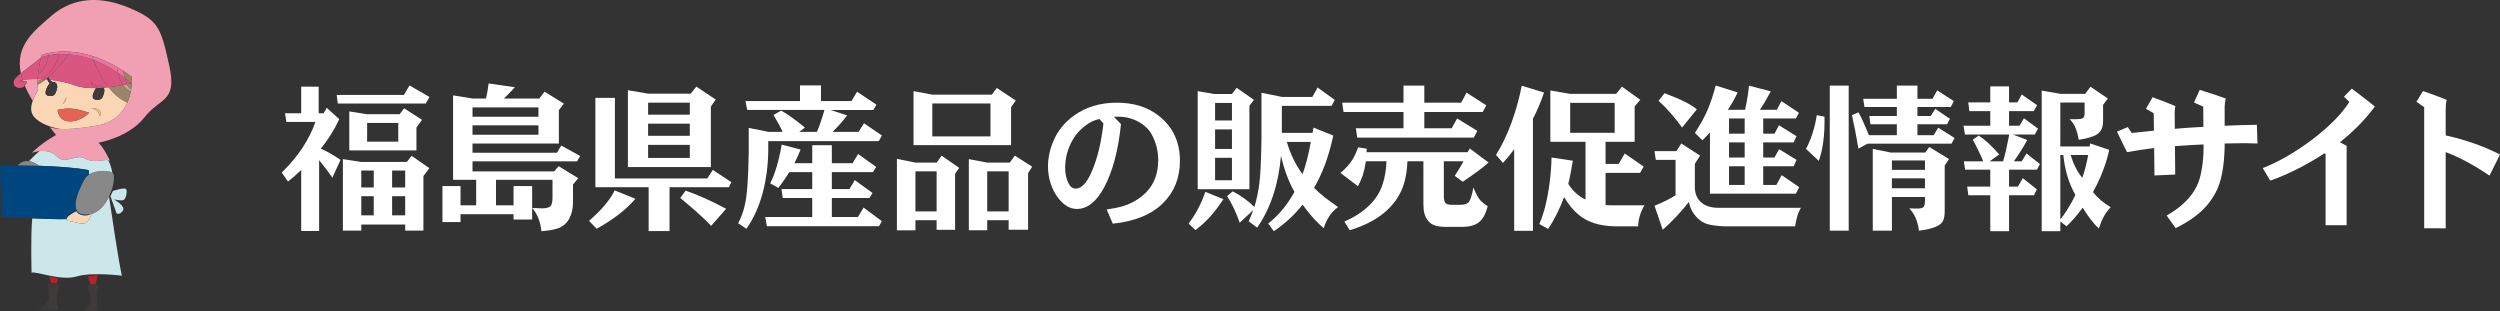 <?xml version="1.0" encoding="utf-8"?>
<!-- Generator: Adobe Illustrator 16.0.3, SVG Export Plug-In . SVG Version: 6.00 Build 0)  -->
<!DOCTYPE svg PUBLIC "-//W3C//DTD SVG 1.1//EN" "http://www.w3.org/Graphics/SVG/1.1/DTD/svg11.dtd">
<svg version="1.1" id="レイヤー_1" xmlns="http://www.w3.org/2000/svg" xmlns:xlink="http://www.w3.org/1999/xlink" x="0px"
	 y="0px" width="964.226px" height="120px" viewBox="0 0 964.226 120" style="enable-background:new 0 0 964.226 120;"
	 xml:space="preserve">
<rect x="0" y="0" width="964.226" height="120" fill="#333333" stroke="none"/>
<style type="text/css">
<![CDATA[
	.st0{fill:#E46452;}
	.st1{fill:#B6212E;}
	.st2{fill:#EB739D;}
	.st3{fill:#888888;}
	.st4{fill:#BCA993;}
	.st5{fill:#F1A0B3;}
	.st6{fill:#F7BF83;}
	.st7{fill:#FAD6B5;}
	.st8{fill:#FFFFFF;}
	.st9{fill:#9B846A;}
	.st10{fill:#CBE7EA;}
	.st11{fill:#00467E;}
	.st12{fill:#3E3A39;}
	.st13{fill:#D95681;}
]]>
</style>
<g>
	<g>
		<path class="st8" d="M123.727,57.33c0.645,0.254,1.445,0.635,2.402,1.143c1.914,1.035,3.652,2.1,5.215,3.193l-3.164,6.855
			c-0.957-1.465-2.656-3.721-5.098-6.768v27.334h-6.914V65.562c-1.914,1.855-3.613,3.34-5.098,4.453l-2.402-3.457
			c3.242-3.203,5.889-6.357,7.939-9.463c2.324-3.594,4.004-6.953,5.039-10.078h-11.191l-0.527-3.34h6.24V33.423h6.738v10.254h1.934
			l1.172-2.109l4.834,4.395C128.893,50.142,126.52,53.931,123.727,57.33z M129.85,36.617h25.928l2.168-3.662l7.705,4.453
			l-1.465,2.52h-33.896L129.85,36.617z M132.252,61.373l7.09,1.084h17.578l1.846-2.344l6.826,4.746l-2.285,3.047v21.035h-7.031
			v-2.344h-16.934v2.344h-7.09V61.373z M134.713,42.974l6.885,1.084h12.539l1.729-2.285l6.914,4.453l-2.168,2.93v8.848h-25.898
			V42.974z M144.146,72.3v-6.533h-4.805V72.3H144.146z M144.146,75.669h-4.805v7.383h4.805V75.669z M141.598,47.427v7.207h12.012
			v-7.207H141.598z M151.236,72.3h5.039v-6.533h-5.039V72.3z M151.236,75.669v7.383h5.039v-7.383H151.236z"/>
		<path class="st8" d="M205.245,80.21v4.453h-7.178v-2.051h-20.449v3.047h-6.973V71.773h6.973v7.412h6.035v-9.844h-8.906V36.792
			l7.5,1.201h5.215c0.391-1.66,0.723-3.594,0.996-5.801l10.137,1.465c-1.387,1.484-2.793,2.93-4.219,4.336h13.652l1.992-2.637
			l7.441,4.6l-1.904,2.549v12.861h-33.311v3.545h32.549l1.699-2.783l7.266,4.043l-1.172,2.051h-40.342v3.896h31.494l1.699-2.021
			l7.588,4.629l-2.021,2.432v6.797c0,2.402-0.469,4.502-1.406,6.299c-0.703,1.406-1.807,2.52-3.311,3.34
			c-1.367,0.762-3.857,1.289-7.471,1.582C208.448,85.503,207.257,82.515,205.245,80.21z M182.247,45.025h25.43v-3.604h-25.43V45.025
			z M207.677,48.335h-25.43v3.633h25.43V48.335z M205.245,80.21c1.602,0.098,2.881,0.146,3.838,0.146
			c1.816,0,2.959-0.361,3.428-1.084c0.391-0.605,0.586-1.66,0.586-3.164v-6.768H191.3v9.844h6.768v-7.412h7.178V80.21z"/>
		<path class="st8" d="M237.076,73.443l7.998,3.223c-3.398,4.043-8.379,7.9-14.941,11.572l-2.959-3.047
			C231.998,81.011,235.299,77.095,237.076,73.443z M258.229,72.212v16.904h-8.057V72.212h-20.537V37.759h7.529v31.084h35.625
			l2.139-3.311l7.178,4.746l-0.996,1.934H258.229z M242.174,34.8l7.793,1.318h16.436l2.168-2.725l7.471,5.01l-1.875,2.695v23.35
			h-31.992V34.8z M266.051,44.234v-4.629h-16.084v4.629H266.051z M266.051,47.691h-16.084v4.688h16.084V47.691z M266.051,55.865
			h-16.084v5.039h16.084V55.865z M262.359,76.343l2.08-2.813c4.746,1.621,9.951,3.955,15.615,7.002l-5.771,6.563
			C271.393,84.068,267.418,80.484,262.359,76.343z"/>
		<path class="st8" d="M316.642,38.99h11.748l2.168-3.604l7.471,4.98l-1.172,2.051h-16.523l6.387,2.08
			c-1.445,1.973-3.311,4.092-5.596,6.357h10.02l2.08-3.311l6.914,4.717l-1.201,2.168H296.31v3.369
			c-0.039,5.684-0.732,11.133-2.08,16.348c-1.406,5.391-3.525,10.088-6.357,14.092l-3.164-2.139
			c1.113-2.168,1.934-4.355,2.461-6.563c0.938-3.594,1.475-10.596,1.611-21.006v-9.199l7.529,1.523h5.537
			c-0.781-1.758-1.953-3.926-3.516-6.504l2.959-1.699c1.309,0.723,2.813,1.699,4.512,2.93c1.855,1.367,3.408,2.578,4.658,3.633
			l-2.168,1.641h6.797c0.82-1.836,1.787-4.648,2.9-8.438h-29.766l-0.732-3.428h21.064v-6.035h8.086V38.99z M306.388,62.955h6.885
			v-6.943h7.559v6.943h7.998l2.139-3.545l6.943,4.951l-1.201,2.021h-15.879v6.533h6.797l2.051-3.457l6.855,4.98l-1.201,1.934
			h-14.502v7.324h10.078l2.168-3.633l7.061,5.244l-1.113,1.934h-43.242l-0.645-3.545h18.135v-7.324h-11.367l-0.498-3.457h11.865
			v-6.533h-8.848c-1.035,1.719-2.432,3.75-4.189,6.094l-3.164-1.758c1.875-3.73,3.35-8.711,4.424-14.941l7.295,1.904
			C308.067,59.498,307.267,61.255,306.388,62.955z"/>
		<path class="st8" d="M345.925,61.255l7.148,1.465h8.174l1.934-2.666l6.768,4.688l-1.582,2.285v21.592h-7.119v-3.691h-8.174v3.896
			h-7.148V61.255z M352.341,35.152l7.236,1.348h22.998l1.875-2.578l7.324,4.863l-1.816,2.578v14.619h-37.617V35.152z
			 M353.073,66.089v15.439h8.174V66.089H353.073z M359.577,39.898v12.715h22.441V39.898H359.577z M373.669,61.373l7.09,1.348h8.701
			l1.963-2.695l6.68,4.277l-1.582,2.461v21.855h-7.5v-3.691h-8.262v3.896h-7.09V61.373z M380.759,66.089v15.439h8.262V66.089
			H380.759z"/>
		<path class="st8" d="M432.354,47.867c-1.055,10.156-3.213,18.281-6.475,24.375c-2.988,5.566-6.504,8.35-10.547,8.35
			c-2.441,0-4.717-1.25-6.826-3.75c-1.426-1.699-2.539-3.789-3.34-6.27c-0.645-2.051-0.967-4.16-0.967-6.328
			c0-3.438,0.752-6.846,2.256-10.225c1.66-3.77,4.248-6.914,7.764-9.434c4.609-3.32,10.127-4.98,16.553-4.98
			c6.406,0,11.748,1.65,16.025,4.951c5.527,4.297,8.291,10.117,8.291,17.461c0,6.523-2.139,11.934-6.416,16.23
			c-4.434,4.453-10.928,7.129-19.482,8.027l-2.344-5.479c2.285-0.332,4.121-0.684,5.508-1.055c3.945-1.094,7.207-2.979,9.785-5.654
			c3.047-3.145,4.57-7.246,4.57-12.305c0-3.555-0.82-6.836-2.461-9.844c-1.055-1.934-2.627-3.516-4.717-4.746
			c-2.168-1.25-4.434-1.963-6.797-2.139c-0.469-0.039-1.084-0.059-1.846-0.059c-0.508,0-0.928,0.02-1.26,0.059L432.354,47.867z
			 M424.005,45.875c-1.152,0.313-2.046,0.615-2.681,0.908s-1.372,0.732-2.212,1.318c-2.246,1.582-4.023,3.496-5.332,5.742
			c-1.973,3.398-2.959,7.07-2.959,11.016c0,2.246,0.469,4.268,1.406,6.064c0.645,1.211,1.533,1.816,2.666,1.816
			c2.227,0,4.277-2.168,6.152-6.504c2.188-5,3.701-11.201,4.541-18.604L424.005,45.875z"/>
		<path class="st8" d="M458.421,86.216c2.695-3.496,4.854-7.568,6.475-12.217l6.973,2.813c-1.719,2.598-3.369,4.785-4.951,6.563
			c-1.758,1.973-3.711,3.76-5.859,5.361L458.421,86.216z M461.937,35.152l6.475,1.113h6.738l1.816-2.402l6.68,4.658l-1.758,2.285
			v32.168h-19.951V35.152z M475.149,46.46v-6.768h-6.504v6.768H475.149z M475.149,49.917h-6.504v7.529h6.504V49.917z
			 M475.149,60.875h-6.504v8.643h6.504V60.875z M506.819,72.447c1.074,1.113,2.539,2.412,4.395,3.896
			c1.172,0.898,2.793,2.08,4.863,3.545c-2.52,1.758-4.365,4.463-5.537,8.115c-2.402-2.031-4.727-4.531-6.973-7.5
			c-0.156-0.176-0.547-0.703-1.172-1.582c-3.184,4.023-6.885,7.441-11.104,10.254l-2.139-2.959
			c4.043-3.203,7.412-7.275,10.107-12.217c-2.305-4.102-4.033-8.75-5.186-13.945c-0.996,11.172-4.063,20.42-9.199,27.744
			l-3.281-2.461c0.703-1.543,1.299-2.979,1.787-4.307l-5.244,4.863c-1.367-3.926-2.988-7.344-4.863-10.254l2.168-1.846
			c3.477,1.855,6.26,3.877,8.35,6.064c0.918-2.91,1.592-6.191,2.021-9.844c0.371-3.359,0.615-8.926,0.732-16.699v-17.52l7.852,1.582
			h11.777l2.021-3.633l6.621,4.805l-1.23,2.285h-19.189v10.4h11.836l0.381-2.021l7.617,3.076
			C512.552,60.181,510.081,66.9,506.819,72.447z M502.366,67.232c1.309-3.594,2.373-7.754,3.193-12.48h-9.199l0.088,0.352
			C497.698,59.419,499.671,63.462,502.366,67.232z"/>
		<path class="st8" d="M556.872,62.193v13.564c0.02,1.25,0.234,2.1,0.645,2.549s1.143,0.674,2.197,0.674h3.691
			c1.602-0.02,2.666-0.41,3.193-1.172c0.605-0.84,1.162-2.666,1.67-5.479c0.898,2.188,1.738,3.77,2.52,4.746
			c0.684,0.801,1.689,1.621,3.018,2.461c-0.684,2.656-1.68,4.6-2.988,5.83c-1.445,1.406-3.74,2.119-6.885,2.139h-6.504
			c-2.363-0.02-4.092-0.381-5.186-1.084c-1.426-0.918-2.383-2.295-2.871-4.131c-0.254-0.938-0.381-2.168-0.381-3.691V62.193h-6.152
			c-0.215,5.195-1.221,9.424-3.018,12.686c-3.516,6.465-9.932,11.104-19.248,13.916l-2.051-3.311
			c7.891-3.555,12.803-8.359,14.736-14.414c0.859-2.559,1.357-5.518,1.494-8.877h-7.939c-0.313,2.051-0.732,3.916-1.26,5.596
			c-0.488,1.348-1.094,2.695-1.816,4.043l-6.738-5.127c1.914-1.582,3.467-3.311,4.658-5.186c0.84-1.367,1.553-2.93,2.139-4.688
			l3.369,0.527l-0.146,1.348h38.994l0.879-1.436l7.236,5.42c-1.855,1.699-5.176,4.17-9.961,7.412l-3.105-2.256
			c1.387-2.129,2.529-4.014,3.428-5.654H556.872z M541.315,39.605v-6.592h8.027v6.592h14.209l2.08-3.867l7.617,4.893l-1.377,2.578
			h-22.529v6.27h10.547l2.109-3.779l7.793,4.775l-1.377,2.607h-44.941l-0.527-3.604h18.369v-6.27H518.2l-0.527-3.604H541.315z"/>
		<path class="st8" d="M591.241,45.816v43.213h-7.236V57.564c-1.445,1.973-2.891,3.73-4.336,5.273l-2.666-3.105
			c2.207-3.496,4.189-7.617,5.947-12.363c1.641-4.492,2.969-9.258,3.984-14.297l8.584,2.607
			C594.366,39.156,592.94,42.535,591.241,45.816z M619.249,54.693v8.525h5.068l2.344-4.014l7.295,5.039l-1.406,2.432h-13.301v12.393
			c0.762,0.078,1.592,0.117,2.49,0.117h12.51c-1.543,2.598-2.354,5.303-2.432,8.115h-8.379c-6.211-0.02-11.074-1.514-14.59-4.482
			c-1.934-1.582-3.799-3.848-5.596-6.797c-1.797,4.785-3.848,8.877-6.152,12.275l-3.398-1.875c0.938-2.246,1.689-4.473,2.256-6.68
			c1.465-5.996,2.285-12.324,2.461-18.984l8.203,1.23c-0.625,3.867-1.211,6.846-1.758,8.936c1.719,2.734,3.936,4.746,6.65,6.035
			V54.693H597.95V34.888l7.646,1.318h17.725l2.256-2.783l7.061,5.068l-2.168,2.549v13.652H619.249z M605.597,39.664v11.543h17.168
			V39.664H605.597z"/>
		<path class="st8" d="M638.128,58.296h8.438l1.904-2.959l7.236,4.688l-2.021,3.135v9.053c0.02,2.598,0.898,4.6,2.637,6.006
			c1.66,1.309,3.848,1.953,6.563,1.934h31.699c-0.645,1.133-1.143,2.334-1.494,3.604c-0.273,1.055-0.518,2.236-0.732,3.545h-26.045
			c-2.617,0-4.902-0.215-6.855-0.645c-2.676-0.488-4.912-2.168-6.709-5.039c-0.605-1.055-1.064-2.295-1.377-3.721
			c-1.152,1.523-2.744,3.379-4.775,5.566c-1.992,2.109-3.76,3.828-5.303,5.156l-3.164-9.258c3.535-1.445,6.24-2.803,8.115-4.072
			V61.666h-7.617L638.128,58.296z M639.681,38.873l2.314-2.93c6.25,2.324,10.4,4.404,12.451,6.24l-5.684,7.002
			C645.872,45.181,642.845,41.744,639.681,38.873z M680.052,64.126v7.207h5.068l2.051-3.779l6.768,4.629l-1.289,2.52h-33.135V51.119
			c-0.859,0.938-1.826,1.934-2.9,2.988l-2.9-2.842c2.324-3.574,4.063-6.797,5.215-9.668c0.996-2.461,1.934-5.332,2.813-8.613
			l8.438,2.666c-1.094,2.363-2.354,4.6-3.779,6.709h6.65c0.684-3.008,1.191-6.113,1.523-9.316l8.408,2.197
			c-1.68,3.105-3.086,5.479-4.219,7.119h6.563l1.729-3.369l6.768,4.512l-1.172,2.197h-12.598v5.859h4.365l1.699-3.252l6.768,4.219
			l-1.084,2.402h-11.748v5.83h4.336l1.787-3.223l6.738,4.131l-1.113,2.461H680.052z M672.903,45.699h-6.035v5.859h6.035V45.699z
			 M666.868,60.757h6.035v-5.83h-6.035V60.757z M666.868,64.126v7.207h6.035v-7.207H666.868z"/>
		<path class="st8" d="M700.718,44.439l2.957,0.527c0.02,0.82,0.031,1.436,0.031,1.846c0,4.043-0.344,7.715-1.027,11.016
			c-0.234,1.172-0.625,2.578-1.172,4.219l-4.949-4.6C698.569,53.619,699.956,49.283,700.718,44.439z M705.726,33.013h7.297V88.97
			h-7.297V33.013z M739.534,44.732h5.129l1.758-2.754l5.684,3.896l-1.172,2.051h-11.398v4.219h6.27l1.73-2.9l6.355,3.984
			l-1.23,2.197h-32.402l-3.484,1.904c-0.176-0.879-0.586-3.164-1.23-6.855c-0.039-0.195-0.352-1.68-0.938-4.453
			c-0.137-0.664-0.246-1.201-0.324-1.611l2.492-1.084c0.605,0.996,1.27,2.334,1.992,4.014c0.352,0.801,0.711,1.631,1.082,2.49
			c0.137,0.352,0.285,0.693,0.441,1.025l0.527,1.289h10.781v-4.219h-10.195l-0.41-3.193h10.605v-3.457h-12.48l-0.5-3.164h12.98
			v-5.098h7.938v5.098h5.801l1.816-3.252l6.418,4.131l-1.172,2.285h-12.863V44.732z M742.437,75.992H729.69V88.97h-7.383V57.417
			l6.887,1.406h13.387l1.523-2.139l7.59,4.658l-1.641,2.52v17.461c0,1.68-0.207,2.939-0.617,3.779
			c-0.801,1.914-3.906,3.203-9.316,3.867c-0.43-3.555-1.668-6.426-3.719-8.613c1.23,0.059,2.168,0.088,2.813,0.088
			c1.309,0,2.148-0.156,2.52-0.469c0.469-0.391,0.703-1.221,0.703-2.49V75.992z M742.437,65.503V61.9H729.69v3.604H742.437z
			 M742.437,72.623v-3.838H729.69v3.838H742.437z"/>
		<path class="st8" d="M774.87,39.488h3.223l1.668-3.047l5.918,4.131l-1.289,2.285h-9.52v5.625h4.07l1.672-2.871l5.418,3.984
			l-1.23,2.285h-8.465l5.566,2.109c-1.621,2.969-3.352,5.713-5.188,8.232h3.047l1.848-3.047l5.184,4.102l-1.141,2.168H774.87v6.533
			h3.398l1.934-3.252l5.391,4.307l-1.086,2.285h-9.637v13.857h-7.238V75.318h-8.465l-0.441-3.34h8.906v-6.533h-9.695l-0.5-3.223
			h7.473c-1.172-2.832-2.512-5.615-4.016-8.35l2.285-1.582c2.52,1.66,5.148,4.082,7.883,7.266l-3.664,2.666h5.188l0.117-0.439
			c0.605-1.992,1.289-4.961,2.051-8.906l0.176-0.996h-17.051l-0.586-3.398h10.34v-5.625h-8.055l-0.441-3.369h8.496v-6.182h7.238
			V39.488z M807.241,74.087c1.719,2.207,3.996,4.15,6.828,5.83c-1.035,1.113-1.887,2.246-2.551,3.398
			c-0.703,1.25-1.375,2.852-2.02,4.805c-2.012-1.836-4.082-4.512-6.211-8.027c-0.215,0.273-0.48,0.615-0.793,1.025
			c-1.738,2.324-3.555,4.375-5.449,6.152l-2.402-1.816v3.721h-7.176V34.947l7.324,1.26h9.434l2.051-2.754l6.707,4.541l-1.844,2.461
			v6.328c-0.02,2.305-0.762,3.955-2.227,4.951c-1.445,0.977-3.828,1.699-7.148,2.168c-0.273-1.543-0.617-2.881-1.027-4.014
			c-0.371-0.996-0.801-1.836-1.289-2.52c-0.156-0.234-0.547-0.703-1.172-1.406c0.918,0.02,1.555,0.029,1.906,0.029
			c1.66,0,2.715-0.146,3.164-0.439c0.449-0.273,0.672-0.928,0.672-1.963v-4.043h-9.375V56.48h11.34l0.117-1.172l7.41,2.49
			c-0.605,2.988-1.68,6.348-3.223,10.078C809.429,69.908,808.413,71.978,807.241,74.087z M795.815,59.791h-1.172v24.844
			c0.781-0.918,1.621-2.09,2.52-3.516c1.289-2.012,2.383-3.994,3.281-5.947C797.905,70.679,796.362,65.552,795.815,59.791z
			 M798.659,59.791c0.977,3.418,2.469,6.357,4.48,8.818c0.938-2.813,1.691-5.752,2.258-8.818H798.659z"/>
		<path class="st8" d="M849.827,48.921l-0.059-7.793l-3.574-1.582l2.227-4.893c4.297,1.348,7.637,2.461,10.02,3.34
			c-0.273,1.191-0.41,2.236-0.41,3.135v7.383l4.832-0.205c2.148-0.078,4.68-0.137,7.59-0.176l0.234,7.207
			c-2.285-0.078-4.016-0.117-5.188-0.117c-0.449,0-2.215,0.029-5.301,0.088c-0.488,0.02-1.211,0.029-2.168,0.029v1.113
			c-0.156,8.145-1.379,14.199-3.664,18.164c-1.934,3.555-4.656,6.611-8.172,9.17c-2.012,1.465-4.367,2.871-7.063,4.219l-3.457-4.863
			c2.598-1.523,4.719-3.037,6.359-4.541c3.555-3.203,5.789-6.885,6.707-11.045c0.762-3.34,1.145-6.719,1.145-10.137
			c0-0.117,0-0.361,0-0.732c0-0.215,0-0.537,0-0.967c-1.426,0.059-2.91,0.127-4.453,0.205c-1.387,0.059-3.574,0.205-6.563,0.439
			l0.086,10.957l-7.996,0.352l-0.117-10.576c-3.652,0.449-7.141,0.977-10.461,1.582c-1.133-2.188-2.422-4.824-3.867-7.91
			l4.133-1.758l1.551,2.285c1.504-0.195,4.355-0.498,8.555-0.908l-0.086-6.709l-2.988-1.699l2.547-4.482
			c3.32,1.191,6.25,2.334,8.789,3.428c-0.176,0.84-0.262,1.641-0.262,2.402l0.059,6.357c1.504-0.117,2.469-0.195,2.898-0.234
			C843.468,49.292,846.175,49.117,849.827,48.921z"/>
		<path class="st8" d="M902.495,54.869l2.578,1.377v30.615h-8.117v-27.51l-0.41-0.234c-2.559,1.699-5.672,3.525-9.344,5.479
			c-4.453,2.285-8.32,3.975-11.602,5.068l-2.871-4.834c6.016-2.344,12.324-5.977,18.926-10.898
			c6.641-5.02,11.465-9.893,14.473-14.619l-2.082-2.021l3.02-3.105c0.84,0.625,1.68,1.26,2.52,1.904
			c2.637,1.992,4.766,3.662,6.387,5.01C912.202,46.138,907.71,50.728,902.495,54.869z"/>
		<path class="st8" d="M943.276,52.232c0.215,0.059,0.449,0.107,0.703,0.146c7.324,1.68,14.074,4.082,20.246,7.207l-4.043,8.145
			c-6.289-4.219-11.926-7.236-16.906-9.053v29.385l-8.289-0.029V41.333l-2.988-2.08l2.52-4.131c3.164,1.074,6.199,2.197,9.109,3.369
			c-0.234,1.035-0.352,2.285-0.352,3.75V52.232z"/>
	</g>
	<g>
		<g>
			<path class="st5" d="M15.197,58.288c-1.543,0.18-2.718,0.595-2.897,0.658c3.715-3.818,9.329-6.892,9.329-6.892l-2.443-3.076
				c0,0,0.948,0.628,4.231,0.771c2.736,0.123,7.109-0.096,13.928-1.296c6.602-1.175,9.997-4.969,11.736-8.839
				c0.658-1.471,1.081-2.944,1.344-4.299c0.066-0.304,0.113-0.594,0.16-0.876c0.436-2.747,0.246-4.789,0.246-4.789
				c-1.119-0.833-2.23-1.606-3.312-2.312c-0.817-0.537-1.628-1.034-2.427-1.504c-3.422-1.986-6.647-3.358-9.621-4.272
				c-3.074-0.957-5.868-1.427-8.323-1.606c-1.55-0.124-2.96-0.124-4.221-0.047c-1.608,0.094-2.972,0.299-4.055,0.525
				c-1.86,0.388-2.877,0.829-2.877,0.829s-0.095,0.384-0.235,1.025c-1.015,0.79-5.19,4.024-7.712,6.02
				C5.755,17.567,13.138,11.907,19.796,6.14c8.707-7.542,19.438-7.646,30.375-2.973c10.938,4.674,11.896,7.543,15.075,21.979
				c3.189,14.444-3.375,12.253-9.536,20.114c-6.158,7.854-17.725,9.771-17.725,9.771c2.011,1.808,4.457,7.007,4.457,7.007
				c-0.152-0.166-0.396-0.26-0.696-0.29c-1.77-0.261-5.774,1.252-8.859-0.555c-3.612-2.124-7.646,2.652-11.051-0.958
				C19.965,58.241,17.256,58.061,15.197,58.288z"/>
			<path class="st9" d="M50.831,29.65c0,0,0.189,2.042-0.246,4.789c-0.657-0.329-1.193-1.056-1.625-1.965
				c1.042-0.227,1.654-0.376,1.654-0.376c-0.847-0.735-1.693-1.432-2.52-2.081c-0.254-0.932-0.442-1.871-0.575-2.679
				C48.601,28.043,49.712,28.817,50.831,29.65z"/>
			<path class="st4" d="M50.585,34.439c-0.047,0.282-0.094,0.572-0.16,0.876c-1.277-0.508-2.256-1.439-2.999-2.533
				c0.575-0.111,1.092-0.214,1.534-0.308C49.392,33.383,49.928,34.11,50.585,34.439z"/>
			<path class="st9" d="M50.425,35.315c-0.263,1.354-0.686,2.828-1.344,4.299c-2.935-1.291-5.351-3.5-7.297-5.974
				c2.134-0.234,4.107-0.563,5.642-0.858C48.169,33.875,49.147,34.807,50.425,35.315z"/>
			<path class="st13" d="M50.614,32.098c0,0-0.612,0.149-1.654,0.376c-0.349-0.735-0.641-1.59-0.865-2.457
				C48.921,30.667,49.768,31.363,50.614,32.098z"/>
			<path class="st10" d="M43.871,76.881c0.329,0.18,4.722,2.642,3.508,4.385c-1.252,1.803-2.427,1.013-2.427,1.013l-2.35-6.579
				l0.939-2.034c0,0,4.542-1.573,5.098-0.706c0.544,0.854,0,3.443-0.791,4.071C47.105,77.634,44.134,76.938,43.871,76.881z"/>
			<path class="st13" d="M48.095,30.017c0.225,0.867,0.517,1.722,0.865,2.457c-0.442,0.094-0.959,0.196-1.534,0.308
				c-0.986-1.436-1.581-3.178-1.927-4.661C46.354,28.709,47.219,29.342,48.095,30.017z"/>
			<path class="st2" d="M47.52,27.338c0.133,0.808,0.321,1.747,0.575,2.679c-0.876-0.675-1.741-1.308-2.596-1.896
				c-0.218-0.893-0.34-1.696-0.406-2.286C45.892,26.304,46.702,26.801,47.52,27.338z"/>
			<path class="st13" d="M45.499,28.121c0.346,1.483,0.94,3.226,1.927,4.661c-1.534,0.295-3.508,0.624-5.642,0.858
				c-2.887-3.648-4.76-7.861-5.757-10.536C38.99,24.223,42.169,25.834,45.499,28.121z"/>
			<path class="st2" d="M45.093,25.834c0.066,0.59,0.188,1.394,0.406,2.286c-3.33-2.286-6.509-3.897-9.472-5.017
				c-0.235-0.598-0.412-1.128-0.556-1.542C38.445,22.476,41.671,23.848,45.093,25.834z"/>
			<path class="st10" d="M42.056,75.793c0.688,4.736,3.64,24.834,4.947,30.534c0,0-11.567-1.486-17.521,0.32
				c-5.942,1.804-15.611-2.127-17.303-1.486c0,0-0.406-13.797,0.254-20.974c5.05,0.244,10.401,0.432,13.174,0.313
				c0.02,0.414,0.489,0.722,1.656,0.875c3.93,0.486,5.831,2.727,8.04-2.674c0,0-0.347,0.094-0.865,0.188l-0.036-0.188
				C38.105,82.081,40.571,78.912,42.056,75.793z"/>
			<path class="st3" d="M42.056,75.793c-1.484,3.118-3.95,6.287-7.654,6.908c-0.583,0.105-1.205,0.131-1.862,0.094
				c-7.731-0.495-0.095-13.647,0.497-14.369c0.376-0.46,0.829-0.836,1.327-1.149c2.427-1.541,5.981-1.482,7.515-1.184
				c0.639,0.133,1.117,0.257,1.457,0.5c0.619,0.471,0.744,1.354,0.509,3.431C43.702,71.259,43.138,73.516,42.056,75.793z"/>
			<path class="st10" d="M43.335,66.593c-0.34-0.243-0.818-0.367-1.457-0.5c-1.533-0.299-5.088-0.357-7.515,1.184l-0.18-1.67
				c-5.266-0.987-12.657-1.462-19.222-1.674c-0.696-0.587-1.75-1.271-3.17-1.646c-0.216-0.059-0.432-0.105-0.631-0.124
				c1.354-1.486,2.729-2.772,4.036-3.875c2.059-0.227,4.768-0.047,6.639,1.948c3.405,3.61,7.438-1.166,11.051,0.958
				c3.085,1.807,7.09,0.294,8.859,0.555C42.442,63.141,43.015,64.762,43.335,66.593z"/>
			<path class="st7" d="M24.205,40.177c0.141-0.114,1.232-1.086,1.459-2.816L24.205,40.177z M14.727,34.572
				c-0.168-0.5-0.263-1.149-0.293-1.893c1.054-0.448,2.153-1.175,3.256-2.06c0.216,0.021,0.432,0.038,0.658,0.068
				c0.047,0.448,0.271,0.966,0.912,1.418c-0.48,0.441-0.865,1.073-1.081,1.573c-0.367,0.854-1.478,3.063,0.733,3.319
				c2.208,0.243,2.454-0.867,2.952-2.346c0.489-1.466,0.188-3.063-1.477-3.063c-0.056,0-0.122,0-0.18,0.019
				c-0.008,0-0.008,0-0.008,0c-0.329-0.215-0.705-0.497-1.007-0.848c3.367,0.369,6.875,1.072,9.763,2.184
				c2.143,0.815,4.926,1.081,7.775,1.034c0.086,0.038,0.172,0.055,0.266,0.085c-0.282,0.348-0.5,0.752-0.649,1.09
				c-0.368,0.855-1.468,3.067,0.743,3.311c2.209,0.244,2.455-0.854,2.944-2.332c0.281-0.838,0.301-1.714-0.039-2.312
				c0.603-0.047,1.205-0.114,1.788-0.18c1.946,2.474,4.362,4.683,7.297,5.974c-1.739,3.87-5.135,7.664-11.736,8.839
				c-6.818,1.2-11.191,1.419-13.928,1.296c-4.138-0.646-7.347-2.03-9.536-3.91c-2.191-1.885-2.238-4.26-1.252-6.98
				C13.118,37.503,13.862,36.076,14.727,34.572z M34.853,41.745c0.79,0.009,3.133,0.282,3.659,3.095
				C38.512,44.839,40.466,41.541,34.853,41.745z M34.382,43.505c0,0-3.772-1.376-6.771-1.598c-2.999-0.217-5.379,0.486-5.379,0.486
				s0.122,4.299,4.543,4.423C31.192,46.936,34.382,43.505,34.382,43.505z"/>
			<path class="st12" d="M36.997,34.063c0.02-0.03,0.036-0.055,0.076-0.085c0.977-0.03,1.955-0.086,2.923-0.158
				c0.34,0.598,0.32,1.474,0.039,2.312c-0.489,1.479-0.735,2.576-2.944,2.332c-2.211-0.243-1.111-2.455-0.743-3.311
				C36.497,34.815,36.715,34.411,36.997,34.063z"/>
			<path class="st13" d="M41.784,33.64c-0.583,0.065-1.186,0.133-1.788,0.18c-0.243-0.453-0.713-0.752-1.438-0.752
				c-0.265,0-0.52,0.089-0.763,0.243c-0.622-0.196-2.596-0.923-2.681-2.175c0,0-0.095,2.261,1.616,2.842
				c-2.85,0.047-5.633-0.219-7.775-1.034c-2.888-1.111-6.396-1.814-9.763-2.184c-0.254-0.28-0.45-0.61-0.517-0.97
				c3.112-2.772,6.095-6.579,7.759-8.848c2.792,0.218,6.028,0.828,9.592,2.161C37.024,25.779,38.897,29.992,41.784,33.64z"/>
			<path class="st13" d="M37.796,33.311c0.243-0.154,0.498-0.243,0.763-0.243c0.725,0,1.194,0.299,1.438,0.752
				c-0.968,0.072-1.946,0.128-2.923,0.158C37.279,33.706,37.522,33.469,37.796,33.311z"/>
			<path class="st6" d="M34.853,41.745c5.613-0.204,3.659,3.095,3.659,3.095C37.985,42.027,35.643,41.753,34.853,41.745z"/>
			<path class="st1" d="M33.865,106.627l3.809-0.572c-0.5,2.161-0.754,3.679-0.754,3.679l-2.013-0.096
				C34.907,109.638,34.477,108.365,33.865,106.627z"/>
			<path class="st12" d="M37.456,115.083C37.702,117.423,37.58,120,37.58,120l-5.163-0.12c0,0,2.83-2.576,2.586-4.297
				c-0.253-1.722-1.231-5.652-1.231-5.652s1.805-0.196,4.42,0.119C38.191,110.049,37.213,112.75,37.456,115.083z"/>
			<path class="st13" d="M37.796,33.311c-0.273,0.158-0.517,0.395-0.723,0.667c-0.115,0-0.228,0-0.342,0
				c-1.711-0.581-1.616-2.842-1.616-2.842C35.2,32.388,37.174,33.115,37.796,33.311z"/>
			<path class="st2" d="M35.472,21.562c0.144,0.414,0.32,0.944,0.556,1.542c-3.563-1.333-6.8-1.943-9.592-2.161
				c0.273-0.376,0.517-0.705,0.713-0.987C29.604,20.135,32.397,20.605,35.472,21.562z"/>
			<path class="st7" d="M25.606,84.5c-0.047-0.962,2.399-2.401,3.867-3.095c0,0,0.348,0.885,1.815,1.437
				c0.921,0.35,2.275,0.209,3.148,0.047c0.519-0.094,0.865-0.188,0.865-0.188c-2.209,5.4-4.11,3.16-8.04,2.674
				C26.096,85.222,25.626,84.915,25.606,84.5z"/>
			<path class="st11" d="M12.433,84.188C6.3,83.897,0.619,83.531,0.619,83.531L0,63.762c0,0,2.764-0.049,6.854-0.01
				c2.353,0.03,5.145,0.077,8.107,0.181c6.564,0.212,13.956,0.687,19.222,1.674l0.18,1.67c-0.498,0.313-0.951,0.689-1.327,1.149
				c-0.592,0.722-8.229,13.874-0.497,14.369c0.657,0.037,1.279,0.012,1.862-0.094l0.036,0.188c-0.873,0.162-2.228,0.303-3.148-0.047
				c-1.468-0.552-1.815-1.437-1.815-1.437c-1.468,0.693-3.914,2.133-3.867,3.095C22.834,84.62,17.482,84.432,12.433,84.188z"/>
			<path class="st0" d="M27.61,41.908c2.999,0.222,6.771,1.598,6.771,1.598s-3.189,3.431-7.607,3.312
				c-4.421-0.124-4.543-4.423-4.543-4.423S24.611,41.691,27.61,41.908z"/>
			<path class="st2" d="M27.148,19.956c-0.196,0.282-0.439,0.611-0.713,0.987c-1.335-0.103-2.576-0.111-3.695-0.056
				c0.074-0.359,0.141-0.68,0.188-0.979C24.188,19.832,25.599,19.832,27.148,19.956z"/>
			<path class="st6" d="M24.205,40.177l1.459-2.816C25.438,39.091,24.346,40.063,24.205,40.177z"/>
			<path class="st13" d="M22.74,20.887c1.119-0.056,2.36-0.047,3.695,0.056c-1.664,2.269-4.646,6.075-7.759,8.848
				c-0.027-0.109-0.039-0.235-0.027-0.354c0,0-0.16,0.235-0.246,0.591c-0.235,0.208-0.47,0.404-0.714,0.593
				c-0.499-0.039-0.997-0.063-1.478-0.094C20.501,27.902,22.129,23.69,22.74,20.887z"/>
			<path class="st2" d="M22.928,19.909c-0.047,0.299-0.113,0.619-0.188,0.979c-1.608,0.063-2.973,0.264-4.044,0.479
				c0.063-0.338,0.13-0.648,0.177-0.932C19.956,20.208,21.319,20.002,22.928,19.909z"/>
			<path class="st12" d="M22.599,119.513H14.37c0,0,4.296-2.09,4.42-4.175c0.122-2.089-0.367-5.776-0.367-5.776
				s1.824-0.312,4.665,0.244c0,0-1.6,5.032-1.224,6.755C22.231,118.283,22.599,119.513,22.599,119.513z"/>
			<path class="st1" d="M22.372,107.305l-0.497,1.945l-2.203-0.047c0,0-0.271-1.098-0.686-2.594L22.372,107.305z"/>
			<path class="st13" d="M22.74,20.887c-0.611,2.803-2.239,7.015-6.528,9.639c-0.592-0.025-1.175-0.046-1.739-0.046
				c0.047-0.629,0.113-1.278,0.188-1.937c2.353-1.175,3.5-4.77,4.025-7.178c0.011,0,0.011,0,0.011,0
				C19.768,21.151,21.132,20.951,22.74,20.887z"/>
			<path class="st12" d="M20.208,31.608c0.058-0.019,0.124-0.019,0.18-0.019c1.664,0,1.966,1.598,1.477,3.063
				c-0.498,1.479-0.744,2.589-2.952,2.346c-2.211-0.257-1.101-2.465-0.733-3.319c0.216-0.5,0.601-1.132,1.081-1.573
				c0.282-0.251,0.603-0.452,0.94-0.498C20.2,31.608,20.2,31.608,20.208,31.608z"/>
			<path class="st12" d="M19.193,30.76c0.302,0.351,0.678,0.633,1.007,0.848c-0.338,0.046-0.658,0.247-0.94,0.498
				c-0.641-0.452-0.865-0.97-0.912-1.418C18.63,30.705,18.912,30.735,19.193,30.76z"/>
			<path class="st2" d="M18.873,20.434c-0.047,0.283-0.113,0.594-0.177,0.932c0,0,0,0-0.011,0c-1.73,0.351-2.689,0.743-2.689,0.743
				s-0.083,0.068-0.235,0.18c0.141-0.642,0.235-1.025,0.235-1.025S17.013,20.822,18.873,20.434z"/>
			<path class="st13" d="M18.686,21.366c-0.525,2.408-1.673,6.003-4.025,7.178c0.302-2.457,0.811-4.921,1.101-6.255
				c0.152-0.111,0.235-0.18,0.235-0.18S16.955,21.716,18.686,21.366z"/>
			<path class="st9" d="M16.212,30.526c0.48,0.03,0.979,0.055,1.478,0.094c-1.103,0.885-2.202,1.611-3.256,2.06
				c-0.017-0.375-0.017-0.791-0.008-1.223C15.064,31.183,15.658,30.863,16.212,30.526z"/>
			<path class="st3" d="M11.161,62.163c0.199,0.019,0.415,0.065,0.631,0.124c1.42,0.376,2.474,1.06,3.17,1.646
				c-2.963-0.104-5.755-0.15-8.107-0.181C7.833,62.784,9.16,61.864,11.161,62.163z"/>
			<path class="st4" d="M14.473,30.48c0.564,0,1.147,0.021,1.739,0.046c-0.554,0.337-1.147,0.657-1.786,0.931
				C14.434,31.136,14.453,30.816,14.473,30.48z"/>
			<path class="st13" d="M14.66,28.543c-0.074,0.658-0.141,1.308-0.188,1.937c-2.274-0.04-4.271,0.123-5.699,0.443
				c-0.31-0.906-0.545-1.777-0.725-2.615c2.521-1.995,6.697-5.229,7.712-6.02C15.471,23.623,14.962,26.086,14.66,28.543z"/>
			<path class="st5" d="M14.434,32.679c0.03,0.743,0.125,1.393,0.293,1.893c-0.864,1.504-1.608,2.932-2.098,4.286
				c-1.288-2.069-2.285-3.987-3.046-5.781c0.639-0.705,0.788-1.62,0.788-1.62L8.934,31.41c-0.058-0.171-0.113-0.328-0.16-0.486
				c1.429-0.32,3.425-0.483,5.699-0.443c-0.02,0.336-0.039,0.656-0.047,0.977C14.417,31.888,14.417,32.304,14.434,32.679z"/>
			<path class="st13" d="M8.934,31.41l1.438,0.047c0,0-0.149,0.915-0.788,1.62C9.348,32.512,9.13,31.958,8.934,31.41z"/>
			<path class="st13" d="M8.934,31.41c0.196,0.548,0.414,1.103,0.649,1.667c-0.442,0.508-1.13,0.909-2.192,0.824
				c-2.548-0.214-2.857-2.765-0.63-4.567c0.338-0.273,0.78-0.632,1.288-1.025c0.18,0.838,0.415,1.709,0.725,2.615
				c-0.556,0.11-1.015,0.26-1.383,0.432L8.934,31.41z"/>
			<path class="st13" d="M8.934,31.41l-1.543-0.055c0.368-0.172,0.827-0.321,1.383-0.432C8.82,31.082,8.876,31.239,8.934,31.41z"/>
		</g>
	</g>
</g>
</svg>
